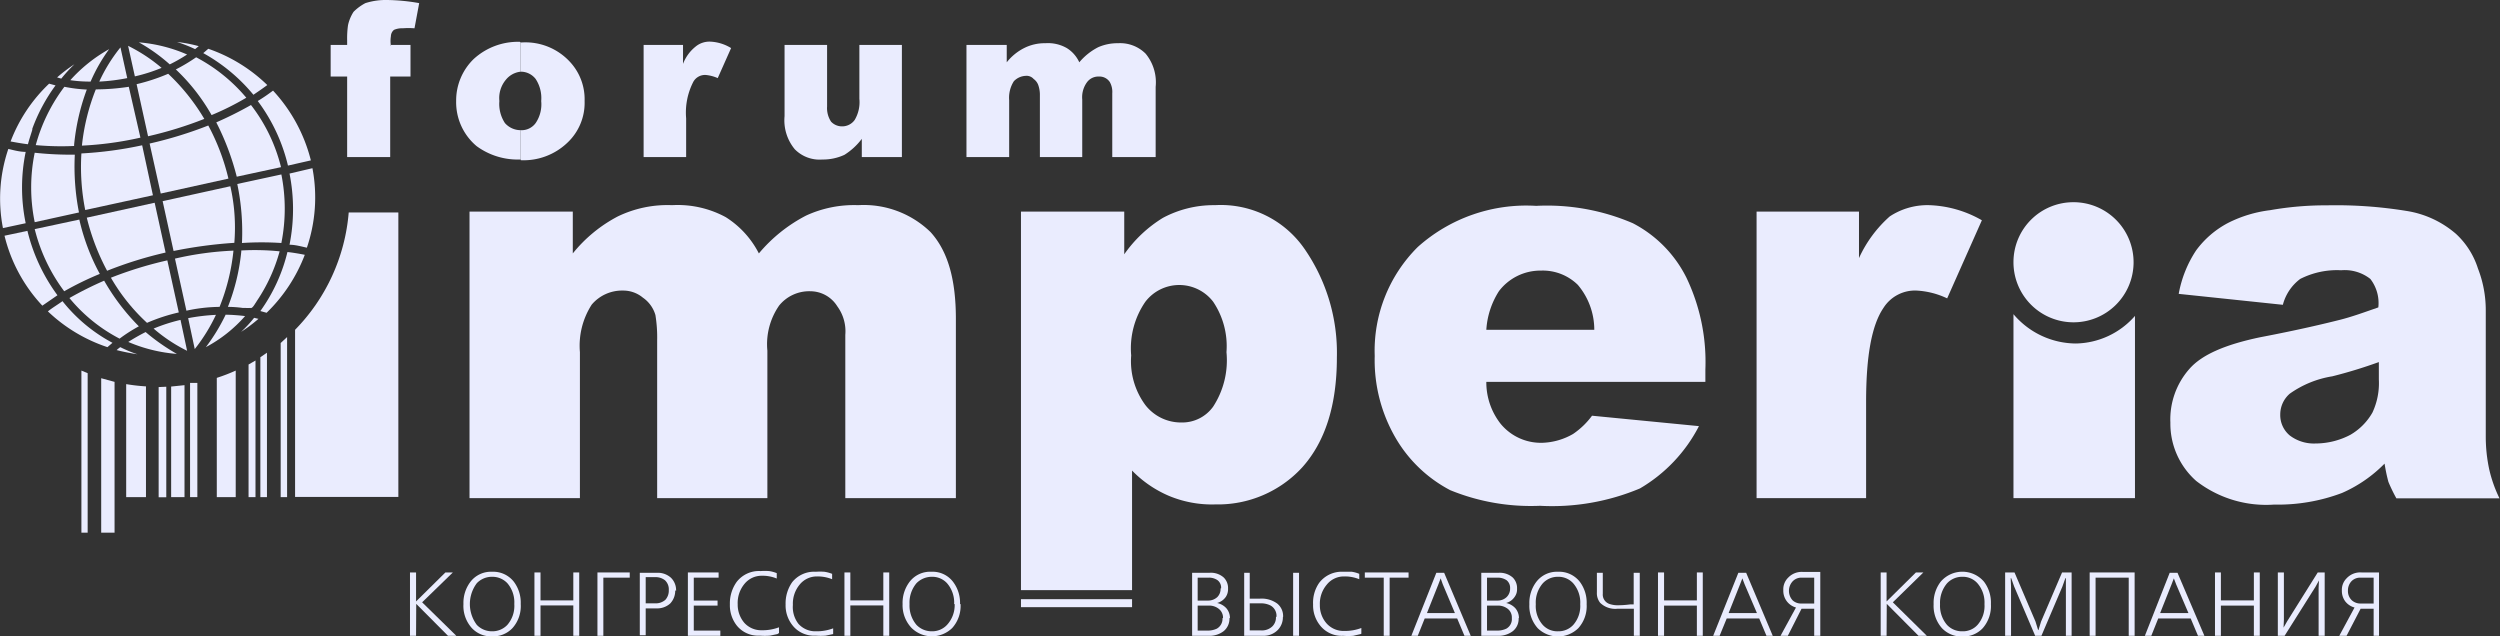 <?xml version="1.0" encoding="UTF-8"?> <svg xmlns="http://www.w3.org/2000/svg" id="Слой_1" data-name="Слой 1" viewBox="0 0 144.03 36.67"><rect x="0" y="0" width="144.03" height="36.67" fill="#333333" stroke="none"/> <defs> <style>.cls-1,.cls-2{fill:#eaecfe;}.cls-2{fill-rule:evenodd;}</style> </defs> <path class="cls-1" d="M98.25,21.29A11.23,11.23,0,0,0,97.16,16a7.1,7.1,0,0,0-3.09-3.14,12.52,12.52,0,0,0-5.57-1,9.37,9.37,0,0,0-6.82,2.37,8.43,8.43,0,0,0-2.48,6.28,8.9,8.9,0,0,0,1.21,4.73,7.85,7.85,0,0,0,3.14,3,12.27,12.27,0,0,0,5.17.9,13.05,13.05,0,0,0,5.76-1,8.85,8.85,0,0,0,3.4-3.59l-6.16-.6a4.47,4.47,0,0,1-1.09,1.05,3.76,3.76,0,0,1-1.77.51,3,3,0,0,1-2.41-1.1A3.87,3.87,0,0,1,85.63,22H98.25ZM85.63,19a4.65,4.65,0,0,1,.73-2.23,3,3,0,0,1,2.41-1.18,2.88,2.88,0,0,1,2.13.82A4,4,0,0,1,91.85,19Z"></path> <path class="cls-1" d="M101.2,12.19h5.9v2.68a7.18,7.18,0,0,1,1.77-2.4,3.94,3.94,0,0,1,2.26-.65,6.5,6.5,0,0,1,3.05.87l-2,4.5a4.67,4.67,0,0,0-1.76-.45,2.15,2.15,0,0,0-1.91,1c-.68,1-1,2.78-1,5.42V28.7H101.2V12.19Z"></path> <path class="cls-1" d="M123,18.2V28.7h-7V18.1a4.74,4.74,0,0,0,3.59,1.69A4.62,4.62,0,0,0,123,18.2Z"></path> <path class="cls-1" d="M143.4,27a9,9,0,0,1-.19-1.82V17.88a6.61,6.61,0,0,0-.45-2.41,4.61,4.61,0,0,0-1.27-2,5.7,5.7,0,0,0-2.86-1.32,25.31,25.31,0,0,0-4.58-.32,18.45,18.45,0,0,0-3.27.28,7.32,7.32,0,0,0-2.41.73,5.4,5.4,0,0,0-1.85,1.59,6.7,6.7,0,0,0-1,2.5l6,.63a2.72,2.72,0,0,1,1-1.49,4.68,4.68,0,0,1,2.36-.5,2.39,2.39,0,0,1,1.68.5,2.27,2.27,0,0,1,.46,1.64c-.78.27-1.51.54-2.23.72s-2.22.55-4.58,1c-2,.42-3.36,1-4.08,1.83a4.39,4.39,0,0,0-1.09,3.09,4.4,4.4,0,0,0,1.49,3.36,6.57,6.57,0,0,0,4.49,1.36,10.43,10.43,0,0,0,3.91-.67,7.84,7.84,0,0,0,2.45-1.69,10,10,0,0,0,.22,1.05,9.41,9.41,0,0,0,.46.95H144A7.68,7.68,0,0,1,143.4,27Zm-6.35-5.14a4,4,0,0,1-.37,1.91,3.45,3.45,0,0,1-1.27,1.28,4.33,4.33,0,0,1-2,.5,2.3,2.3,0,0,1-1.49-.46,1.53,1.53,0,0,1-.55-1.23,1.58,1.58,0,0,1,.55-1.18,5.83,5.83,0,0,1,2.45-1,27.63,27.63,0,0,0,2.68-.82Z"></path> <path class="cls-1" d="M27.05,12.19H33V14.6a8.23,8.23,0,0,1,2.59-2.13,6.58,6.58,0,0,1,3.13-.65,5.8,5.8,0,0,1,3.09.69,5.33,5.33,0,0,1,1.91,2.09,8.84,8.84,0,0,1,2.72-2.18,6.59,6.59,0,0,1,3-.6,5.52,5.52,0,0,1,4.17,1.55c1,1.1,1.46,2.73,1.46,5V28.7H48.7V19.29a2.43,2.43,0,0,0-.46-1.64,1.83,1.83,0,0,0-1.54-.87,2.23,2.23,0,0,0-1.81.82,3.9,3.9,0,0,0-.68,2.6v8.5H37.86V19.61a8,8,0,0,0-.1-1.46,1.84,1.84,0,0,0-.72-1,1.77,1.77,0,0,0-1.14-.41,2.29,2.29,0,0,0-1.81.81,4.37,4.37,0,0,0-.68,2.74V28.7H27.05V12.19Z"></path> <path class="cls-2" d="M22.48,2.59h1.17V4.41H22.48V9.05H20V4.41h-.95V2.59H20V2.32a5.38,5.38,0,0,1,.05-.87,2.32,2.32,0,0,1,.32-.77,2.79,2.79,0,0,1,.68-.5A3.88,3.88,0,0,1,22.29,0a11.25,11.25,0,0,1,1.86.18l-.27,1.45a4.42,4.42,0,0,0-.68,0,1.14,1.14,0,0,0-.5.09.49.49,0,0,0-.18.37,1.74,1.74,0,0,0,0,.54Z"></path> <path class="cls-2" d="M30,2.45V4.13a1.26,1.26,0,0,0-.86.47,1.64,1.64,0,0,0-.37,1.22,2,2,0,0,0,.32,1.27A1.21,1.21,0,0,0,30,7.5V9.19h-.05a4,4,0,0,1-2.49-.77,3.3,3.3,0,0,1-1.18-2.6,3.33,3.33,0,0,1,1-2.41,3.77,3.77,0,0,1,2.67-1Z"></path> <path class="cls-2" d="M55.68,2.59H58v1a3,3,0,0,1,1-.82,2.62,2.62,0,0,1,1.23-.28,2.17,2.17,0,0,1,1.23.28,1.87,1.87,0,0,1,.72.82,3.48,3.48,0,0,1,1.09-.87,2.75,2.75,0,0,1,1.14-.23A2.08,2.08,0,0,1,66,3.09,2.59,2.59,0,0,1,66.58,5V9.05h-2.5V5.37a1.15,1.15,0,0,0-.14-.64.71.71,0,0,0-.63-.32.81.81,0,0,0-.68.32,1.46,1.46,0,0,0-.28,1V9.05H59.91V5.5a1.71,1.71,0,0,0-.09-.59.74.74,0,0,0-.27-.36.54.54,0,0,0-.46-.18,1,1,0,0,0-.68.31,1.76,1.76,0,0,0-.27,1.09V9.05H55.68V2.59Z"></path> <path class="cls-2" d="M51.92,9.05H49.65V8a3.74,3.74,0,0,1-1,.92,2.94,2.94,0,0,1-1.27.27,2,2,0,0,1-1.59-.59,2.61,2.61,0,0,1-.59-1.91V2.59h2.45V6.14a1.42,1.42,0,0,0,.23.87.86.86,0,0,0,.64.27.88.88,0,0,0,.72-.37,2,2,0,0,0,.27-1.22V2.59h2.45V9.05Z"></path> <path class="cls-2" d="M37.08,2.59h2.27V3.68a2.35,2.35,0,0,1,.73-1,1.25,1.25,0,0,1,.86-.28,2.49,2.49,0,0,1,1.18.37l-.77,1.73a2.22,2.22,0,0,0-.68-.18.77.77,0,0,0-.73.4,3.88,3.88,0,0,0-.41,2.1V9.05H37.08V2.59Z"></path> <path class="cls-2" d="M30,9.19V7.5a1,1,0,0,0,.86-.41,1.92,1.92,0,0,0,.32-1.27,2,2,0,0,0-.32-1.27A1.08,1.08,0,0,0,30,4.13V2.45a3.49,3.49,0,0,1,2.86,1.14,3.16,3.16,0,0,1,.82,2.23,3.15,3.15,0,0,1-1,2.41,3.65,3.65,0,0,1-2.68,1Z"></path> <path class="cls-2" d="M119.53,11.65A3.46,3.46,0,1,1,116,15.1a3.45,3.45,0,0,1,3.49-3.45Z"></path> <polygon class="cls-2" points="26.29 36.63 25.81 36.63 23.98 34.79 23.97 36.63 23.62 36.63 23.62 32.98 23.97 32.98 23.97 34.65 25.66 32.98 26.09 32.98 24.32 34.7 26.29 36.63 26.29 36.63"></polygon> <path class="cls-2" d="M30,34.8a1.9,1.9,0,0,1-.47,1.38,1.52,1.52,0,0,1-1.18.48,1.5,1.5,0,0,1-1.17-.48,1.9,1.9,0,0,1-.48-1.38,2,2,0,0,1,.41-1.29,1.49,1.49,0,0,1,1.24-.57,1.51,1.51,0,0,1,1.25.57A2,2,0,0,1,30,34.8Zm-.37,0a1.69,1.69,0,0,0-.4-1.2,1.18,1.18,0,0,0-.88-.37,1.2,1.2,0,0,0-.88.37,2,2,0,0,0,0,2.4,1.2,1.2,0,0,0,.88.37,1.18,1.18,0,0,0,.88-.37,1.67,1.67,0,0,0,.4-1.2Z"></path> <polygon class="cls-2" points="33.37 36.63 33.03 36.63 33.03 34.88 31.14 34.88 31.14 36.63 30.79 36.63 30.79 32.98 31.14 32.98 31.14 34.59 33.03 34.59 33.03 32.98 33.37 32.98 33.37 36.63 33.37 36.63"></polygon> <polygon class="cls-2" points="36.28 33.28 34.76 33.28 34.76 36.63 34.42 36.63 34.42 32.98 36.28 32.98 36.28 33.28 36.28 33.28"></polygon> <path class="cls-2" d="M38.9,34a1.06,1.06,0,0,1-.29.77,1.12,1.12,0,0,1-.8.28H37.2v1.55h-.34V33h1a1.12,1.12,0,0,1,.8.29,1,1,0,0,1,.29.76Zm-.37,0a.71.71,0,0,0-.22-.57.88.88,0,0,0-.57-.18H37.2v1.51h.54a.84.84,0,0,0,.59-.2.78.78,0,0,0,.2-.56Z"></path> <polygon class="cls-2" points="41.5 36.63 39.63 36.63 39.63 32.98 41.4 32.98 41.4 33.28 39.97 33.28 39.97 34.6 41.34 34.6 41.34 34.89 39.97 34.89 39.97 36.33 41.5 36.33 41.5 36.63 41.5 36.63"></polygon> <path class="cls-2" d="M44.79,36.53l-.43.09a3.49,3.49,0,0,1-.59,0,1.58,1.58,0,0,1-1.33-.59,1.89,1.89,0,0,1-.39-1.21,2.13,2.13,0,0,1,.38-1.28,1.62,1.62,0,0,1,1.39-.64,3.55,3.55,0,0,1,.49,0,1.93,1.93,0,0,1,.44.12l0,.31a2.13,2.13,0,0,0-.86-.16,1.27,1.27,0,0,0-1,.47,1.72,1.72,0,0,0-.39,1.17,1.61,1.61,0,0,0,.38,1.07,1.31,1.31,0,0,0,1,.43,2.69,2.69,0,0,0,1-.17v.33Z"></path> <path class="cls-2" d="M48,36.53l-.43.09a3.45,3.45,0,0,1-.58,0,1.57,1.57,0,0,1-1.33-.59,1.84,1.84,0,0,1-.4-1.21,2.13,2.13,0,0,1,.38-1.28A1.62,1.62,0,0,1,47,32.94a3.55,3.55,0,0,1,.49,0,2,2,0,0,1,.45.12l0,.31a2.21,2.21,0,0,0-.87-.16,1.27,1.27,0,0,0-1,.47,1.72,1.72,0,0,0-.39,1.17A1.57,1.57,0,0,0,46,35.94a1.3,1.3,0,0,0,1,.43,2.69,2.69,0,0,0,1-.17v.33Z"></path> <polygon class="cls-2" points="51.23 36.63 50.89 36.63 50.89 34.88 48.99 34.88 48.99 36.63 48.65 36.63 48.65 32.98 48.99 32.98 48.99 34.59 50.89 34.59 50.89 32.98 51.23 32.98 51.23 36.63 51.23 36.63"></polygon> <path class="cls-2" d="M55.34,34.8a1.9,1.9,0,0,1-.48,1.38,1.67,1.67,0,0,1-2.34,0A1.9,1.9,0,0,1,52,34.8a2,2,0,0,1,.41-1.29,1.49,1.49,0,0,1,1.25-.57,1.48,1.48,0,0,1,1.24.57,2,2,0,0,1,.41,1.29Zm-.37,0a1.69,1.69,0,0,0-.41-1.2,1.15,1.15,0,0,0-.87-.37,1.24,1.24,0,0,0-.89.37,1.74,1.74,0,0,0-.4,1.2,1.72,1.72,0,0,0,.4,1.2,1.21,1.21,0,0,0,.89.37,1.16,1.16,0,0,0,.87-.37A1.68,1.68,0,0,0,55,34.8Z"></path> <path class="cls-2" d="M70.83,35.6a.92.92,0,0,1-.33.76,1.34,1.34,0,0,1-.88.27h-.94V33h1a1.11,1.11,0,0,1,.82.27.85.85,0,0,1,.25.65.79.79,0,0,1-.13.47.9.9,0,0,1-.5.35,1,1,0,0,1,.54.31.88.88,0,0,1,.2.57Zm-.48-1.7a.54.54,0,0,0-.2-.47.86.86,0,0,0-.53-.15H69V34.6h.58a.77.77,0,0,0,.55-.2.66.66,0,0,0,.19-.5Zm.11,1.71a.64.64,0,0,0-.24-.53.88.88,0,0,0-.6-.19H69v1.44h.54a1.24,1.24,0,0,0,.56-.11.65.65,0,0,0,.33-.61Z"></path> <path class="cls-2" d="M74.84,36.63H74.5V33h.34v3.65Zm-.93-1.09a1.05,1.05,0,0,1-.29.75,1.14,1.14,0,0,1-.83.34H71.68V33H72v1.49h.58a1.52,1.52,0,0,1,1,.28.92.92,0,0,1,.34.79Zm-.37,0a.68.68,0,0,0-.35-.66,1.22,1.22,0,0,0-.58-.12H72v1.56h.66a.87.87,0,0,0,.65-.24.72.72,0,0,0,.2-.54Z"></path> <path class="cls-2" d="M78.39,36.53l-.43.1a3.45,3.45,0,0,1-.58,0,1.58,1.58,0,0,1-1.33-.6,1.84,1.84,0,0,1-.4-1.21A2,2,0,0,1,76,33.58a1.63,1.63,0,0,1,1.38-.64l.5,0a1.86,1.86,0,0,1,.43.12l0,.31a2.18,2.18,0,0,0-.87-.16,1.26,1.26,0,0,0-1,.47,1.7,1.7,0,0,0-.4,1.17,1.57,1.57,0,0,0,.39,1.07,1.31,1.31,0,0,0,1,.43,2.67,2.67,0,0,0,1-.17v.33Z"></path> <polygon class="cls-2" points="81.15 33.28 80.06 33.28 80.06 36.63 79.72 36.63 79.72 33.28 78.63 33.28 78.63 32.98 81.15 32.98 81.15 33.28 81.15 33.28"></polygon> <path class="cls-2" d="M84.74,36.63h-.37l-.42-1H82.08l-.4,1h-.37L82.75,33h.45l1.54,3.65Zm-.92-1.31-.7-1.66L83,33.32l-.13.34-.66,1.66Z"></path> <path class="cls-2" d="M87.49,35.6a.9.9,0,0,1-.33.76,1.36,1.36,0,0,1-.88.27h-.94V33h1a1.13,1.13,0,0,1,.81.27.85.85,0,0,1,.25.65.73.73,0,0,1-.14.47.87.87,0,0,1-.49.35,1,1,0,0,1,.54.31.88.88,0,0,1,.2.57ZM87,33.9a.56.56,0,0,0-.2-.47.91.91,0,0,0-.54-.15h-.59V34.6h.59a.75.75,0,0,0,.54-.2.67.67,0,0,0,.2-.5Zm.1,1.71a.63.63,0,0,0-.23-.53.91.91,0,0,0-.61-.19h-.59v1.44h.56a1.22,1.22,0,0,0,.55-.11.63.63,0,0,0,.32-.61Z"></path> <path class="cls-2" d="M91.41,34.81a1.89,1.89,0,0,1-.48,1.38,1.67,1.67,0,0,1-2.34,0,1.93,1.93,0,0,1-.48-1.38,2,2,0,0,1,.41-1.3,1.49,1.49,0,0,1,1.24-.57,1.51,1.51,0,0,1,1.25.57,2,2,0,0,1,.4,1.3Zm-.37,0a1.69,1.69,0,0,0-.4-1.2,1.14,1.14,0,0,0-.88-.38,1.17,1.17,0,0,0-.88.38,1.69,1.69,0,0,0-.4,1.2,1.65,1.65,0,0,0,.4,1.19,1.13,1.13,0,0,0,.88.37,1.15,1.15,0,0,0,.88-.37,1.65,1.65,0,0,0,.4-1.19Z"></path> <path class="cls-2" d="M94.48,36.63h-.35V35.07l-.2,0-.4,0h-.34a1.24,1.24,0,0,1-1-.34.88.88,0,0,1-.19-.6V33h.34v1.21a.57.57,0,0,0,.37.58,1.42,1.42,0,0,0,.52.08,5.34,5.34,0,0,0,.69-.05l.2,0V33h.35v3.65Z"></path> <polygon class="cls-2" points="98.1 36.63 97.76 36.63 97.76 34.89 95.87 34.89 95.87 36.63 95.52 36.63 95.52 32.98 95.87 32.98 95.87 34.59 97.76 34.59 97.76 32.98 98.1 32.98 98.1 36.63 98.1 36.63"></polygon> <path class="cls-2" d="M102.14,36.63h-.37l-.42-1H99.48l-.41,1H98.7L100.15,33h.45l1.54,3.65Zm-.92-1.31-.71-1.66-.13-.34-.13.34-.66,1.66Z"></path> <path class="cls-2" d="M104.87,36.63h-.35V35.07h-.73L103,36.63h-.42l.89-1.63a1,1,0,0,1-.73-1,.94.94,0,0,1,.28-.72,1.07,1.07,0,0,1,.85-.33h1v3.65Zm-.35-1.86V33.28h-.71a.69.69,0,0,0-.53.21.81.81,0,0,0,0,1.1.71.71,0,0,0,.5.18Z"></path> <polygon class="cls-2" points="111.01 36.63 110.53 36.63 108.7 34.79 108.69 36.63 108.35 36.63 108.35 32.98 108.69 32.98 108.69 34.65 110.38 32.98 110.81 32.98 109.05 34.7 111.01 36.63 111.01 36.63"></polygon> <path class="cls-2" d="M114.7,34.81a1.93,1.93,0,0,1-.47,1.38,1.53,1.53,0,0,1-1.17.48,1.55,1.55,0,0,1-1.18-.48,1.93,1.93,0,0,1-.48-1.38,2,2,0,0,1,.41-1.3,1.64,1.64,0,0,1,2.49,0,2,2,0,0,1,.4,1.3Zm-.37,0a1.69,1.69,0,0,0-.4-1.2,1.12,1.12,0,0,0-.87-.38,1.18,1.18,0,0,0-.89.38,1.74,1.74,0,0,0-.4,1.2,1.69,1.69,0,0,0,.4,1.19,1.17,1.17,0,0,0,.89.37,1.13,1.13,0,0,0,.87-.37,1.65,1.65,0,0,0,.4-1.19Z"></path> <polygon class="cls-2" points="119.35 36.63 119.02 36.63 119.02 33.8 119.02 33.31 118.99 33.31 118.82 33.79 117.61 36.63 117.25 36.63 116.04 33.79 115.87 33.31 115.84 33.31 115.86 33.8 115.86 36.63 115.52 36.63 115.52 32.98 116.06 32.98 117.27 35.81 117.42 36.3 117.44 36.3 117.59 35.81 118.8 32.98 119.35 32.98 119.35 36.63 119.35 36.63"></polygon> <polygon class="cls-2" points="122.98 36.63 122.64 36.63 122.64 33.28 120.73 33.28 120.73 36.63 120.39 36.63 120.39 32.98 122.98 32.98 122.98 36.63 122.98 36.63"></polygon> <path class="cls-2" d="M127,36.63h-.37l-.42-1h-1.87l-.4,1h-.37L125,33h.45L127,36.63Zm-.92-1.31-.71-1.66-.13-.34-.13.34-.66,1.66Z"></path> <polygon class="cls-2" points="130.19 36.63 129.85 36.63 129.85 34.89 127.95 34.89 127.95 36.63 127.61 36.63 127.61 32.98 127.95 32.98 127.95 34.59 129.85 34.59 129.85 32.98 130.19 32.98 130.19 36.63 130.19 36.63"></polygon> <polygon class="cls-2" points="133.93 36.63 133.58 36.63 133.58 33.88 133.6 33.44 133.41 33.79 131.62 36.63 131.23 36.63 131.23 32.98 131.58 32.98 131.58 35.72 131.56 36.16 131.77 35.79 133.53 32.98 133.93 32.98 133.93 36.63 133.93 36.63"></polygon> <path class="cls-2" d="M137.1,36.63h-.35V35.07H136l-.81,1.56h-.42l.88-1.63a1,1,0,0,1-.54-.36,1,1,0,0,1-.19-.61.94.94,0,0,1,.28-.72,1.07,1.07,0,0,1,.86-.33h1v3.65Zm-.35-1.86V33.28H136a.69.69,0,0,0-.53.21.77.77,0,0,0-.2.54.72.72,0,0,0,.23.56.73.73,0,0,0,.5.18Z"></path> <path class="cls-1" d="M10.3,18l-.66-3a22.29,22.29,0,0,0-3.25,1A11,11,0,0,0,8.47,18.6,10.28,10.28,0,0,1,10.3,18Z"></path> <path class="cls-1" d="M16.21,14a10.11,10.11,0,0,0,0-3.95l-2.54.55A13.5,13.5,0,0,1,13.94,14,17.21,17.21,0,0,1,16.21,14Z"></path> <path class="cls-1" d="M7.77,4.4a9.5,9.5,0,0,0,1.54-.49A9.47,9.47,0,0,0,7.38,2.64Z"></path> <path class="cls-1" d="M12.65,17.68a11.93,11.93,0,0,0,.8-3.24,18,18,0,0,0-3.37.46l.66,3A9.22,9.22,0,0,1,12.65,17.68Z"></path> <path class="cls-1" d="M15.4,4.9A9.14,9.14,0,0,0,12,2.81l-.29.25a10.06,10.06,0,0,1,2.89,2.4C14.85,5.29,15.13,5.1,15.4,4.9Z"></path> <path class="cls-1" d="M9.78,3.71q.51-.25,1-.57A8.74,8.74,0,0,0,8,2.44,10,10,0,0,1,9.78,3.71Z"></path> <path class="cls-1" d="M11.24,2.83l.21-.17a7.66,7.66,0,0,0-1.25-.24A8.59,8.59,0,0,1,11.24,2.83Z"></path> <path class="cls-1" d="M10.13,4a11.17,11.17,0,0,1,2.06,2.63,15.87,15.87,0,0,0,2-1,9.64,9.64,0,0,0-2.89-2.33A10,10,0,0,1,10.13,4Z"></path> <path class="cls-1" d="M15.73,5.22a10.25,10.25,0,0,1-.88.6,10.09,10.09,0,0,1,1.74,3.72l1.32-.3A9.19,9.19,0,0,0,15.73,5.22Z"></path> <path class="cls-1" d="M4.69,8.84a12.76,12.76,0,0,0,.22,3.26l3.9-.85L8.19,8.37A22.1,22.1,0,0,1,4.69,8.84Z"></path> <path class="cls-1" d="M8.62,8.27l.64,2.88,3.9-.86A12.56,12.56,0,0,0,12,7.23,23.24,23.24,0,0,1,8.62,8.27Z"></path> <path class="cls-1" d="M10,14.46a25.89,25.89,0,0,1,3.5-.47,10.72,10.72,0,0,0-.23-3.26l-3.9.86Z"></path> <path class="cls-1" d="M7.87,4.85l.66,3a22.18,22.18,0,0,0,3.24-1,11.89,11.89,0,0,0-2.08-2.6A11.09,11.09,0,0,1,7.87,4.85Z"></path> <path class="cls-1" d="M3.7,16.78a17.85,17.85,0,0,1,2.05-1,12.19,12.19,0,0,1-1.18-3.13L2,13.2A10,10,0,0,0,3.7,16.78Z"></path> <path class="cls-1" d="M5.52,5.15a12.11,12.11,0,0,0-.8,3.24,19.41,19.41,0,0,0,3.37-.46L7.42,5A12.82,12.82,0,0,1,5.52,5.15Z"></path> <path class="cls-1" d="M9.54,14.55l-.63-2.87L5,12.54A13,13,0,0,0,6.17,15.6,22.93,22.93,0,0,1,9.54,14.55Z"></path> <path class="cls-1" d="M2,8.8a9.92,9.92,0,0,0,0,4l2.55-.56a13.66,13.66,0,0,1-.24-3.33A19.36,19.36,0,0,1,2,8.8Z"></path> <path class="cls-1" d="M14.46,6.05a21.48,21.48,0,0,1-2,1,14.81,14.81,0,0,1,1.18,3.13l2.55-.55A9.6,9.6,0,0,0,14.46,6.05Z"></path> <path class="cls-1" d="M10.4,18.43a10,10,0,0,0-1.55.5,9.11,9.11,0,0,0,1.93,1.28Z"></path> <path class="cls-1" d="M12.44,18.14a11.24,11.24,0,0,0-1.6.19l.38,1.78A10,10,0,0,0,12.44,18.14Z"></path> <path class="cls-1" d="M8.39,19.13a11.34,11.34,0,0,0-1,.57,8.85,8.85,0,0,0,2.8.69A11.66,11.66,0,0,1,8.39,19.13Z"></path> <path class="cls-1" d="M6.93,20a1.73,1.73,0,0,0-.21.17q.6.15,1.2.24A7.12,7.12,0,0,1,6.93,20Z"></path> <path class="cls-1" d="M13,18.13A10.86,10.86,0,0,1,11.86,20a8,8,0,0,0,2.26-1.79A10.69,10.69,0,0,0,13,18.13Z"></path> <path class="cls-1" d="M18,9.69,16.68,10a10.48,10.48,0,0,1,0,4.1c.33,0,.68.1,1,.17A9,9,0,0,0,18,9.69Z"></path> <path class="cls-1" d="M17.56,14.68c-.35-.07-.71-.13-1-.16A9.74,9.74,0,0,1,15,17.92l.36.1A9.22,9.22,0,0,0,17.56,14.68Z"></path> <path class="cls-1" d="M14.72,17.46a.67.67,0,0,0,.07-.11,9.65,9.65,0,0,0,1.32-2.87,14.15,14.15,0,0,0-2.21-.05v.07a11.86,11.86,0,0,1-.77,3.18,6.41,6.41,0,0,1,.85.06l.16,0a1.7,1.7,0,0,0,.28,0C14.52,17.79,14.64,17.59,14.72,17.46Z"></path> <path class="cls-1" d="M14.64,18.31a7.33,7.33,0,0,1-.75.81,8.47,8.47,0,0,0,1-.75Z"></path> <path class="cls-1" d="M8,18.8A12.52,12.52,0,0,1,6,16.17a21.42,21.42,0,0,0-2,1,9.24,9.24,0,0,0,2.89,2.34A8.7,8.7,0,0,1,8,18.8Z"></path> <path class="cls-1" d="M2.06,8.36a16.2,16.2,0,0,0,2.21.05V8.34A12.55,12.55,0,0,1,5,5.16,8.58,8.58,0,0,1,3.71,5,9.85,9.85,0,0,0,2.06,8.36Z"></path> <path class="cls-1" d="M3.53,4.53a8.71,8.71,0,0,1,.76-.83,8.77,8.77,0,0,0-1,.76Z"></path> <path class="cls-1" d="M5.22,4.7A9.55,9.55,0,0,1,6.29,2.83,8.7,8.7,0,0,0,4.05,4.62,7.76,7.76,0,0,0,5.22,4.7Z"></path> <path class="cls-1" d="M.61,8.15c.33.06.66.12,1,.16.07-.28.17-.56.25-.83l0-.06a10,10,0,0,1,1.34-2.5l-.37-.1A9,9,0,0,0,.61,8.15Z"></path> <path class="cls-1" d="M5.72,4.7a10.9,10.9,0,0,0,1.61-.2L6.94,2.73A9.21,9.21,0,0,0,5.72,4.7Z"></path> <path class="cls-1" d="M2.76,17.94A9.14,9.14,0,0,0,6.19,20l.29-.25a9.18,9.18,0,0,1-2.88-2.4C3.33,17.55,3,17.74,2.76,17.94Z"></path> <path class="cls-1" d="M2.44,17.61l.87-.6A10.4,10.4,0,0,1,1.58,13.3l-1.32.28A9,9,0,0,0,2.44,17.61Z"></path> <path class="cls-1" d="M.17,13.14l1.31-.28a10.15,10.15,0,0,1,0-4.11c-.35,0-.7-.1-1-.17A8.88,8.88,0,0,0,.17,13.14Z"></path> <rect class="cls-1" x="10.95" y="22.06" width="0.42" height="6.58"></rect> <path class="cls-1" d="M4.69,21.35v9.34h.36V21.5Z"></path> <path class="cls-1" d="M5.83,21.79h0v8.9h.77V22Z"></path> <path class="cls-1" d="M7.27,22.13v6.51H8.41V22.26A10.45,10.45,0,0,1,7.27,22.13Z"></path> <path class="cls-1" d="M9.14,22.3h0v6.35h.44V22.28Z"></path> <path class="cls-1" d="M9.86,22.27v6.37h.77V22.19Z"></path> <path class="cls-1" d="M12.49,21.77v6.87h1.09V21.35A10.23,10.23,0,0,1,12.49,21.77Z"></path> <path class="cls-1" d="M14.32,21v7.64h.4V20.77s0,0,0,0Z"></path> <path class="cls-1" d="M15,20.58v8.06h.38V20.32Z"></path> <path class="cls-1" d="M16.17,19.76v8.88h.37V19.42Z"></path> <path class="cls-1" d="M20.09,12.24A10.93,10.93,0,0,1,17,19v9.63h5.95V12.24Z"></path> <path class="cls-1" d="M75.15,14.33A5.86,5.86,0,0,0,70,11.82a6.2,6.2,0,0,0-3,.73,7.5,7.5,0,0,0-2.23,2.1V12.19H58.82V34h6.4V27.11a6.54,6.54,0,0,0,2.13,1.46,6.42,6.42,0,0,0,2.67.49,6.59,6.59,0,0,0,5-2.13c1.31-1.46,2-3.55,2-6.33A10.52,10.52,0,0,0,75.15,14.33Zm-5.26,9.1a2.19,2.19,0,0,1-1.81.91,2.6,2.6,0,0,1-2.09-1,4.25,4.25,0,0,1-.82-2.86,4.72,4.72,0,0,1,.82-3.1,2.46,2.46,0,0,1,3.9,0,4.58,4.58,0,0,1,.77,2.91A4.89,4.89,0,0,1,69.89,23.43Z"></path> <rect class="cls-1" x="58.82" y="34.52" width="6.4" height="0.46"></rect> </svg> 